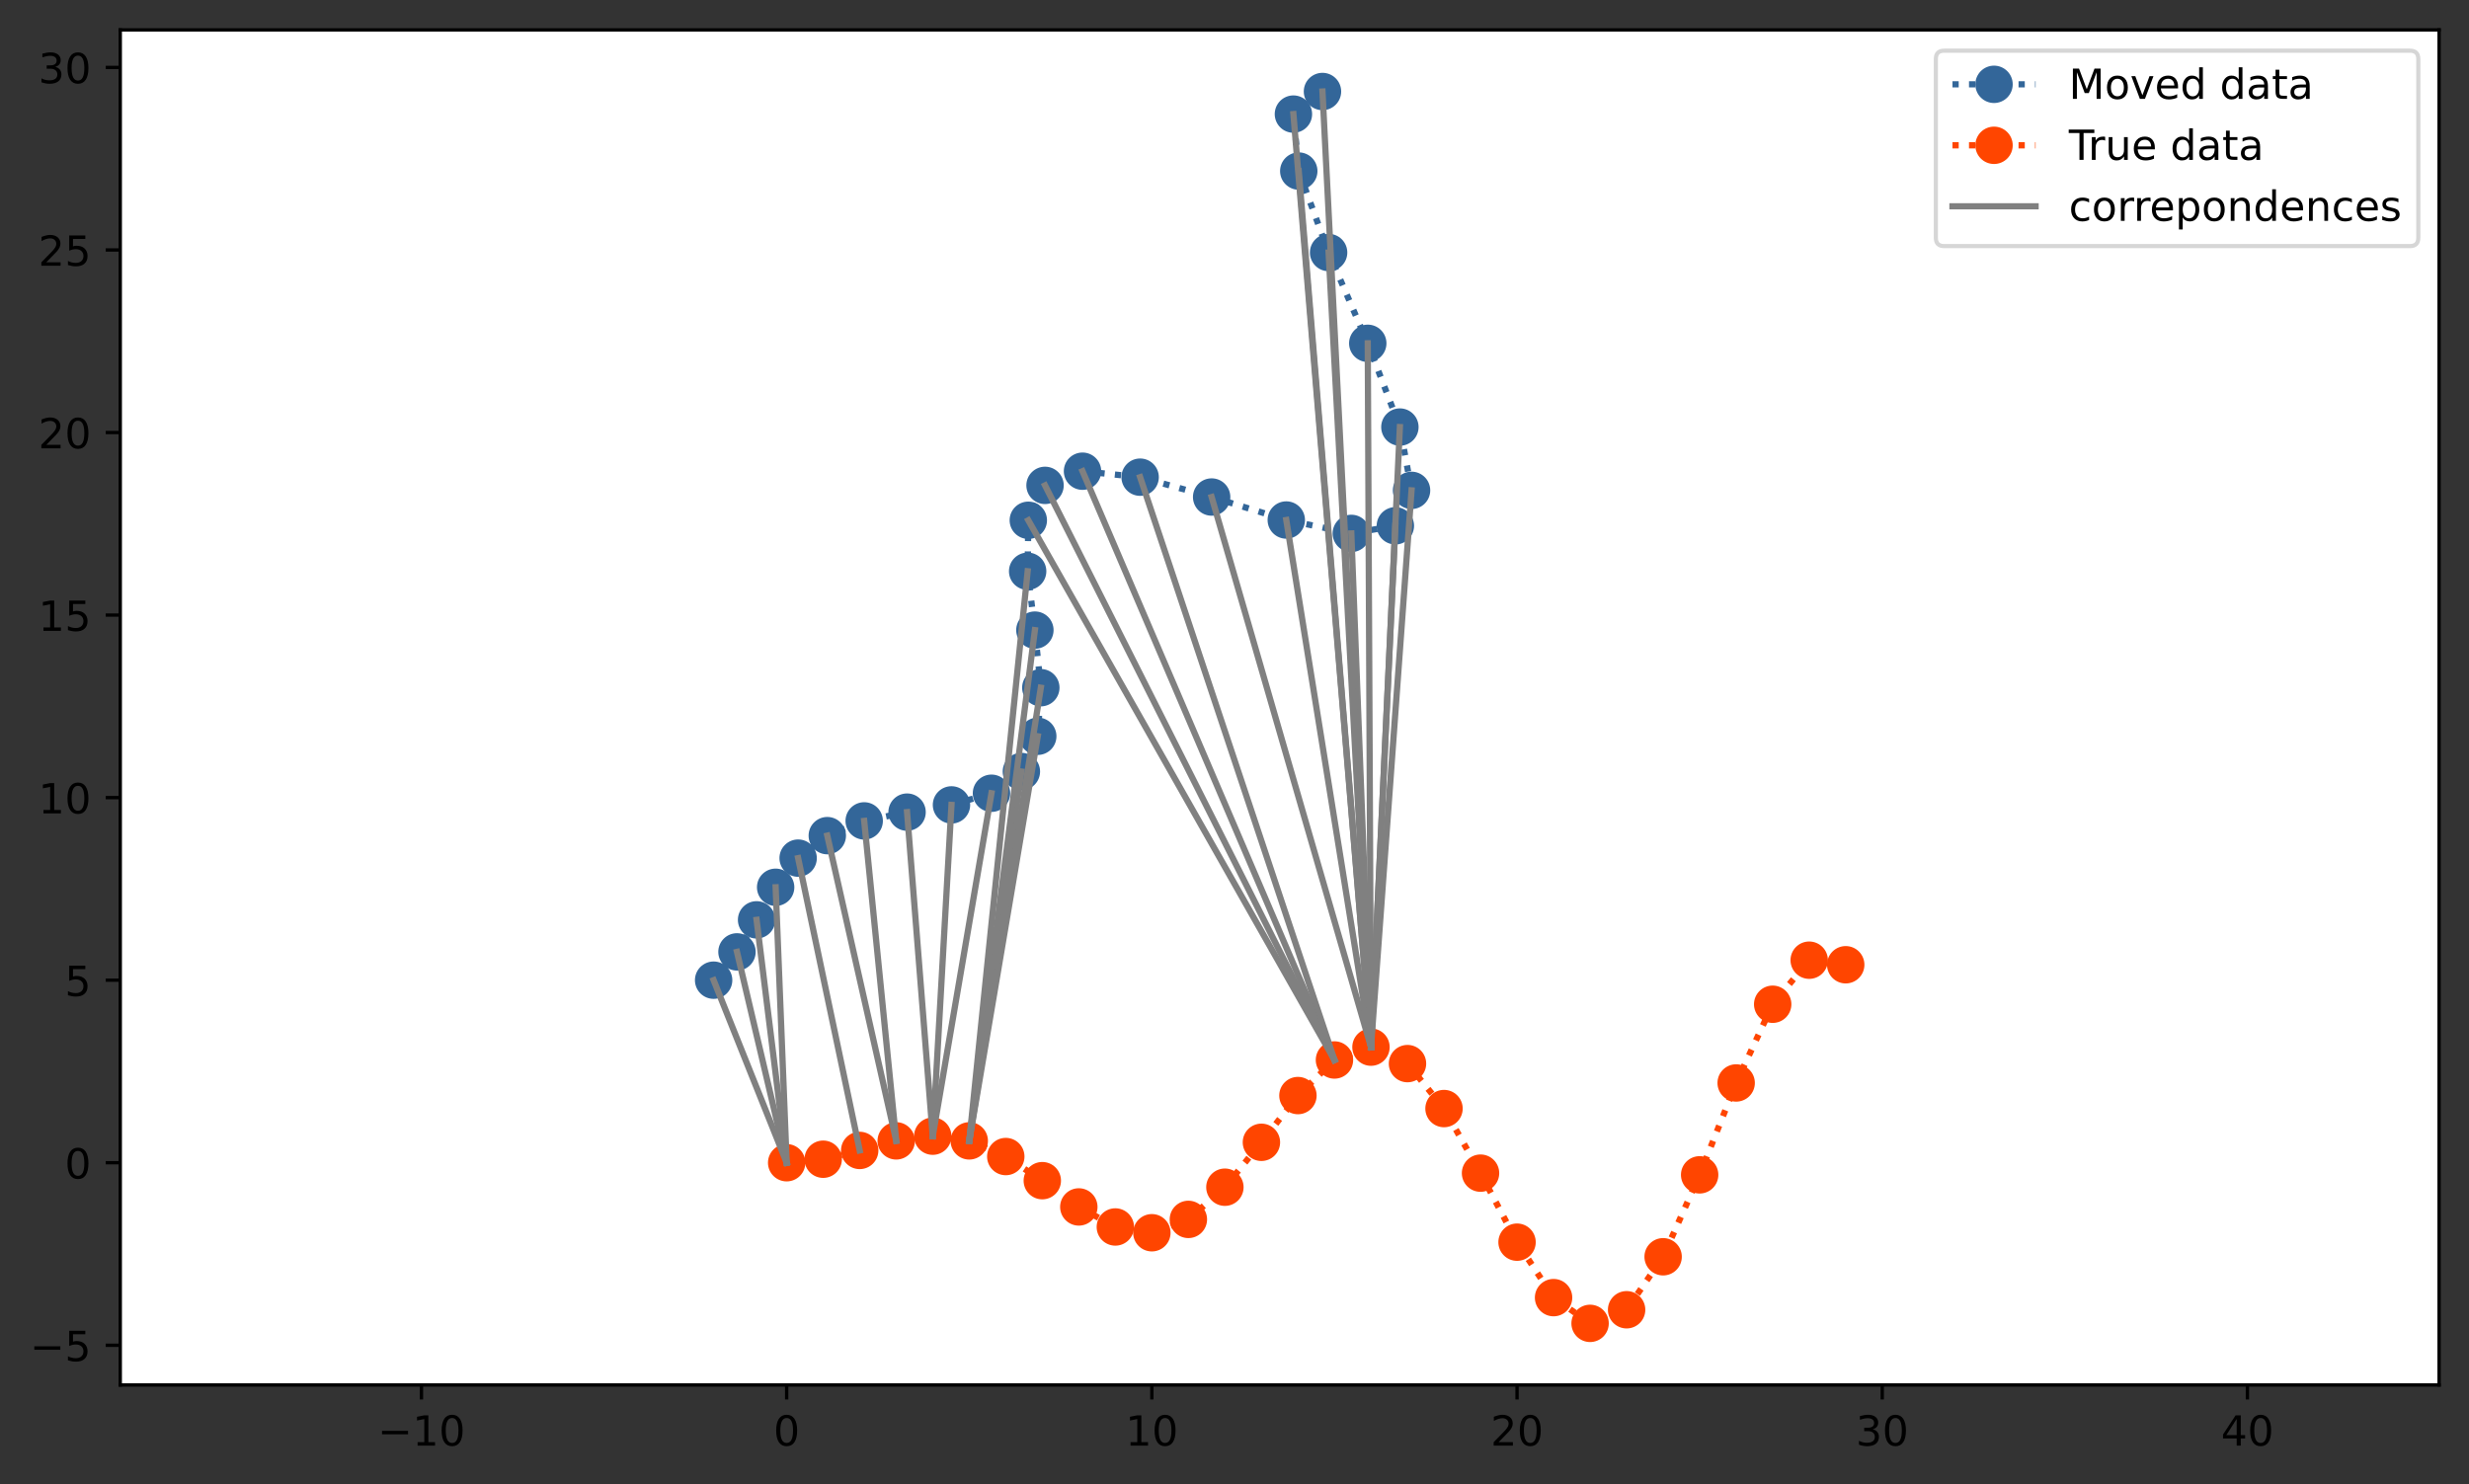 <?xml version="1.0" encoding="utf-8" standalone="no"?>
<!DOCTYPE svg PUBLIC "-//W3C//DTD SVG 1.1//EN"
  "http://www.w3.org/Graphics/SVG/1.1/DTD/svg11.dtd">
<!-- Created with matplotlib (https://matplotlib.org/) -->
<svg height="357.238pt" version="1.1" viewBox="0 0 594.142 357.238" width="594.142pt" xmlns="http://www.w3.org/2000/svg" xmlns:xlink="http://www.w3.org/1999/xlink">
 <rect x="0" y="0" width="594.142" height="357.238" fill="#333333" stroke="none"/>
 <defs>
  <style type="text/css">*{stroke-linecap:butt;stroke-linejoin:round;}</style>
 </defs>
 <g id="figure_1">
  <g id="patch_1">
   <path d="M 0 357.238 
L 594.142 357.238 
L 594.142 0 
L 0 0 
z
" style="fill:none;"/>
  </g>
  <g id="axes_1">
   <g id="patch_2">
    <path d="M 28.942 333.36 
L 586.942 333.36 
L 586.942 7.2 
L 28.942 7.2 
z
" style="fill:#ffffff;"/>
   </g>
   <g id="matplotlib.axis_1">
    <g id="xtick_1">
     <g id="line2d_1">
      <defs>
       <path d="M 0 0 
L 0 3.5 
" id="m532cb3e06d" style="stroke:#000000;stroke-width:0.8;"/>
      </defs>
      <g>
       <use style="stroke:#000000;stroke-width:0.8;" x="101.424" xlink:href="#m532cb3e06d" y="333.36"/>
      </g>
     </g>
     <g id="text_1">
      <!-- −10 -->
      <g transform="translate(90.872 347.958)scale(0.1 -0.1)">
       <defs>
        <path d="M 10.594 35.5 
L 73.188 35.5 
L 73.188 27.203 
L 10.594 27.203 
z
" id="DejaVuSans-8722"/>
        <path d="M 12.406 8.297 
L 28.516 8.297 
L 28.516 63.922 
L 10.984 60.406 
L 10.984 69.391 
L 28.422 72.906 
L 38.281 72.906 
L 38.281 8.297 
L 54.391 8.297 
L 54.391 0 
L 12.406 0 
z
" id="DejaVuSans-49"/>
        <path d="M 31.781 66.406 
Q 24.172 66.406 20.328 58.906 
Q 16.5 51.422 16.5 36.375 
Q 16.5 21.391 20.328 13.891 
Q 24.172 6.391 31.781 6.391 
Q 39.453 6.391 43.281 13.891 
Q 47.125 21.391 47.125 36.375 
Q 47.125 51.422 43.281 58.906 
Q 39.453 66.406 31.781 66.406 
z
M 31.781 74.219 
Q 44.047 74.219 50.516 64.516 
Q 56.984 54.828 56.984 36.375 
Q 56.984 17.969 50.516 8.266 
Q 44.047 -1.422 31.781 -1.422 
Q 19.531 -1.422 13.062 8.266 
Q 6.594 17.969 6.594 36.375 
Q 6.594 54.828 13.062 64.516 
Q 19.531 74.219 31.781 74.219 
z
" id="DejaVuSans-48"/>
       </defs>
       <use xlink:href="#DejaVuSans-8722"/>
       <use x="83.789" xlink:href="#DejaVuSans-49"/>
       <use x="147.412" xlink:href="#DejaVuSans-48"/>
      </g>
     </g>
    </g>
    <g id="xtick_2">
     <g id="line2d_2">
      <g>
       <use style="stroke:#000000;stroke-width:0.8;" x="189.304" xlink:href="#m532cb3e06d" y="333.36"/>
      </g>
     </g>
     <g id="text_2">
      <!-- 0 -->
      <g transform="translate(186.123 347.958)scale(0.1 -0.1)">
       <use xlink:href="#DejaVuSans-48"/>
      </g>
     </g>
    </g>
    <g id="xtick_3">
     <g id="line2d_3">
      <g>
       <use style="stroke:#000000;stroke-width:0.8;" x="277.184" xlink:href="#m532cb3e06d" y="333.36"/>
      </g>
     </g>
     <g id="text_3">
      <!-- 10 -->
      <g transform="translate(270.822 347.958)scale(0.1 -0.1)">
       <use xlink:href="#DejaVuSans-49"/>
       <use x="63.623" xlink:href="#DejaVuSans-48"/>
      </g>
     </g>
    </g>
    <g id="xtick_4">
     <g id="line2d_4">
      <g>
       <use style="stroke:#000000;stroke-width:0.8;" x="365.064" xlink:href="#m532cb3e06d" y="333.36"/>
      </g>
     </g>
     <g id="text_4">
      <!-- 20 -->
      <g transform="translate(358.702 347.958)scale(0.1 -0.1)">
       <defs>
        <path d="M 19.188 8.297 
L 53.609 8.297 
L 53.609 0 
L 7.328 0 
L 7.328 8.297 
Q 12.938 14.109 22.625 23.891 
Q 32.328 33.688 34.812 36.531 
Q 39.547 41.844 41.422 45.531 
Q 43.312 49.219 43.312 52.781 
Q 43.312 58.594 39.234 62.25 
Q 35.156 65.922 28.609 65.922 
Q 23.969 65.922 18.812 64.312 
Q 13.672 62.703 7.812 59.422 
L 7.812 69.391 
Q 13.766 71.781 18.938 73 
Q 24.125 74.219 28.422 74.219 
Q 39.75 74.219 46.484 68.547 
Q 53.219 62.891 53.219 53.422 
Q 53.219 48.922 51.531 44.891 
Q 49.859 40.875 45.406 35.406 
Q 44.188 33.984 37.641 27.219 
Q 31.109 20.453 19.188 8.297 
z
" id="DejaVuSans-50"/>
       </defs>
       <use xlink:href="#DejaVuSans-50"/>
       <use x="63.623" xlink:href="#DejaVuSans-48"/>
      </g>
     </g>
    </g>
    <g id="xtick_5">
     <g id="line2d_5">
      <g>
       <use style="stroke:#000000;stroke-width:0.8;" x="452.944" xlink:href="#m532cb3e06d" y="333.36"/>
      </g>
     </g>
     <g id="text_5">
      <!-- 30 -->
      <g transform="translate(446.582 347.958)scale(0.1 -0.1)">
       <defs>
        <path d="M 40.578 39.312 
Q 47.656 37.797 51.625 33 
Q 55.609 28.219 55.609 21.188 
Q 55.609 10.406 48.188 4.484 
Q 40.766 -1.422 27.094 -1.422 
Q 22.516 -1.422 17.656 -0.516 
Q 12.797 0.391 7.625 2.203 
L 7.625 11.719 
Q 11.719 9.328 16.594 8.109 
Q 21.484 6.891 26.812 6.891 
Q 36.078 6.891 40.938 10.547 
Q 45.797 14.203 45.797 21.188 
Q 45.797 27.641 41.281 31.266 
Q 36.766 34.906 28.719 34.906 
L 20.219 34.906 
L 20.219 43.016 
L 29.109 43.016 
Q 36.375 43.016 40.234 45.922 
Q 44.094 48.828 44.094 54.297 
Q 44.094 59.906 40.109 62.906 
Q 36.141 65.922 28.719 65.922 
Q 24.656 65.922 20.016 65.031 
Q 15.375 64.156 9.812 62.312 
L 9.812 71.094 
Q 15.438 72.656 20.344 73.438 
Q 25.25 74.219 29.594 74.219 
Q 40.828 74.219 47.359 69.109 
Q 53.906 64.016 53.906 55.328 
Q 53.906 49.266 50.438 45.094 
Q 46.969 40.922 40.578 39.312 
z
" id="DejaVuSans-51"/>
       </defs>
       <use xlink:href="#DejaVuSans-51"/>
       <use x="63.623" xlink:href="#DejaVuSans-48"/>
      </g>
     </g>
    </g>
    <g id="xtick_6">
     <g id="line2d_6">
      <g>
       <use style="stroke:#000000;stroke-width:0.8;" x="540.824" xlink:href="#m532cb3e06d" y="333.36"/>
      </g>
     </g>
     <g id="text_6">
      <!-- 40 -->
      <g transform="translate(534.461 347.958)scale(0.1 -0.1)">
       <defs>
        <path d="M 37.797 64.312 
L 12.891 25.391 
L 37.797 25.391 
z
M 35.203 72.906 
L 47.609 72.906 
L 47.609 25.391 
L 58.016 25.391 
L 58.016 17.188 
L 47.609 17.188 
L 47.609 0 
L 37.797 0 
L 37.797 17.188 
L 4.891 17.188 
L 4.891 26.703 
z
" id="DejaVuSans-52"/>
       </defs>
       <use xlink:href="#DejaVuSans-52"/>
       <use x="63.623" xlink:href="#DejaVuSans-48"/>
      </g>
     </g>
    </g>
   </g>
   <g id="matplotlib.axis_2">
    <g id="ytick_1">
     <g id="line2d_7">
      <defs>
       <path d="M 0 0 
L -3.5 0 
" id="m69939d20c0" style="stroke:#000000;stroke-width:0.8;"/>
      </defs>
      <g>
       <use style="stroke:#000000;stroke-width:0.8;" x="28.942" xlink:href="#m69939d20c0" y="323.808"/>
      </g>
     </g>
     <g id="text_7">
      <!-- −5 -->
      <g transform="translate(7.2 327.607)scale(0.1 -0.1)">
       <defs>
        <path d="M 10.797 72.906 
L 49.516 72.906 
L 49.516 64.594 
L 19.828 64.594 
L 19.828 46.734 
Q 21.969 47.469 24.109 47.828 
Q 26.266 48.188 28.422 48.188 
Q 40.625 48.188 47.75 41.5 
Q 54.891 34.812 54.891 23.391 
Q 54.891 11.625 47.562 5.094 
Q 40.234 -1.422 26.906 -1.422 
Q 22.312 -1.422 17.547 -0.641 
Q 12.797 0.141 7.719 1.703 
L 7.719 11.625 
Q 12.109 9.234 16.797 8.062 
Q 21.484 6.891 26.703 6.891 
Q 35.156 6.891 40.078 11.328 
Q 45.016 15.766 45.016 23.391 
Q 45.016 31 40.078 35.438 
Q 35.156 39.891 26.703 39.891 
Q 22.75 39.891 18.812 39.016 
Q 14.891 38.141 10.797 36.281 
z
" id="DejaVuSans-53"/>
       </defs>
       <use xlink:href="#DejaVuSans-8722"/>
       <use x="83.789" xlink:href="#DejaVuSans-53"/>
      </g>
     </g>
    </g>
    <g id="ytick_2">
     <g id="line2d_8">
      <g>
       <use style="stroke:#000000;stroke-width:0.8;" x="28.942" xlink:href="#m69939d20c0" y="279.868"/>
      </g>
     </g>
     <g id="text_8">
      <!-- 0 -->
      <g transform="translate(15.58 283.667)scale(0.1 -0.1)">
       <use xlink:href="#DejaVuSans-48"/>
      </g>
     </g>
    </g>
    <g id="ytick_3">
     <g id="line2d_9">
      <g>
       <use style="stroke:#000000;stroke-width:0.8;" x="28.942" xlink:href="#m69939d20c0" y="235.928"/>
      </g>
     </g>
     <g id="text_9">
      <!-- 5 -->
      <g transform="translate(15.58 239.727)scale(0.1 -0.1)">
       <use xlink:href="#DejaVuSans-53"/>
      </g>
     </g>
    </g>
    <g id="ytick_4">
     <g id="line2d_10">
      <g>
       <use style="stroke:#000000;stroke-width:0.8;" x="28.942" xlink:href="#m69939d20c0" y="191.988"/>
      </g>
     </g>
     <g id="text_10">
      <!-- 10 -->
      <g transform="translate(9.217 195.787)scale(0.1 -0.1)">
       <use xlink:href="#DejaVuSans-49"/>
       <use x="63.623" xlink:href="#DejaVuSans-48"/>
      </g>
     </g>
    </g>
    <g id="ytick_5">
     <g id="line2d_11">
      <g>
       <use style="stroke:#000000;stroke-width:0.8;" x="28.942" xlink:href="#m69939d20c0" y="148.048"/>
      </g>
     </g>
     <g id="text_11">
      <!-- 15 -->
      <g transform="translate(9.217 151.847)scale(0.1 -0.1)">
       <use xlink:href="#DejaVuSans-49"/>
       <use x="63.623" xlink:href="#DejaVuSans-53"/>
      </g>
     </g>
    </g>
    <g id="ytick_6">
     <g id="line2d_12">
      <g>
       <use style="stroke:#000000;stroke-width:0.8;" x="28.942" xlink:href="#m69939d20c0" y="104.108"/>
      </g>
     </g>
     <g id="text_12">
      <!-- 20 -->
      <g transform="translate(9.217 107.907)scale(0.1 -0.1)">
       <use xlink:href="#DejaVuSans-50"/>
       <use x="63.623" xlink:href="#DejaVuSans-48"/>
      </g>
     </g>
    </g>
    <g id="ytick_7">
     <g id="line2d_13">
      <g>
       <use style="stroke:#000000;stroke-width:0.8;" x="28.942" xlink:href="#m69939d20c0" y="60.168"/>
      </g>
     </g>
     <g id="text_13">
      <!-- 25 -->
      <g transform="translate(9.217 63.967)scale(0.1 -0.1)">
       <use xlink:href="#DejaVuSans-50"/>
       <use x="63.623" xlink:href="#DejaVuSans-53"/>
      </g>
     </g>
    </g>
    <g id="ytick_8">
     <g id="line2d_14">
      <g>
       <use style="stroke:#000000;stroke-width:0.8;" x="28.942" xlink:href="#m69939d20c0" y="16.228"/>
      </g>
     </g>
     <g id="text_14">
      <!-- 30 -->
      <g transform="translate(9.217 20.027)scale(0.1 -0.1)">
       <use xlink:href="#DejaVuSans-51"/>
       <use x="63.623" xlink:href="#DejaVuSans-48"/>
      </g>
     </g>
    </g>
   </g>
   <g id="line2d_15">
    <path clip-path="url(#pce41a93b3b)" d="M 171.728 235.928 
L 177.347 229.118 
L 182.065 221.408 
L 186.651 213.567 
L 192.064 206.551 
L 199.08 201.139 
L 207.96 197.591 
L 218.278 195.481 
L 228.965 193.74 
L 238.589 190.935 
L 245.786 185.705 
L 249.728 177.219 
L 250.464 165.526 
L 249.035 151.67 
L 247.294 137.5 
L 247.453 125.231 
L 251.48 116.83 
L 260.497 113.419 
L 274.362 114.856 
L 291.57 119.635 
L 309.532 125.169 
L 325.183 128.392 
L 335.779 126.56 
L 339.676 118.029 
L 336.87 102.795 
L 329.14 82.637 
L 319.717 60.786 
L 312.536 41.177 
L 311.25 27.463 
L 318.241 22.025 
" style="fill:none;stroke:#336699;stroke-dasharray:1.5,2.475;stroke-dashoffset:0;stroke-width:1.5;"/>
    <defs>
     <path d="M 0 4 
C 1.061 4 2.078 3.579 2.828 2.828 
C 3.579 2.078 4 1.061 4 0 
C 4 -1.061 3.579 -2.078 2.828 -2.828 
C 2.078 -3.579 1.061 -4 0 -4 
C -1.061 -4 -2.078 -3.579 -2.828 -2.828 
C -3.579 -2.078 -4 -1.061 -4 0 
C -4 1.061 -3.579 2.078 -2.828 2.828 
C -2.078 3.579 -1.061 4 0 4 
z
" id="m39a6042b7f" style="stroke:#336699;"/>
    </defs>
    <g clip-path="url(#pce41a93b3b)">
     <use style="fill:#336699;stroke:#336699;" x="171.728" xlink:href="#m39a6042b7f" y="235.928"/>
     <use style="fill:#336699;stroke:#336699;" x="177.347" xlink:href="#m39a6042b7f" y="229.118"/>
     <use style="fill:#336699;stroke:#336699;" x="182.065" xlink:href="#m39a6042b7f" y="221.408"/>
     <use style="fill:#336699;stroke:#336699;" x="186.651" xlink:href="#m39a6042b7f" y="213.567"/>
     <use style="fill:#336699;stroke:#336699;" x="192.064" xlink:href="#m39a6042b7f" y="206.551"/>
     <use style="fill:#336699;stroke:#336699;" x="199.08" xlink:href="#m39a6042b7f" y="201.139"/>
     <use style="fill:#336699;stroke:#336699;" x="207.96" xlink:href="#m39a6042b7f" y="197.591"/>
     <use style="fill:#336699;stroke:#336699;" x="218.278" xlink:href="#m39a6042b7f" y="195.481"/>
     <use style="fill:#336699;stroke:#336699;" x="228.965" xlink:href="#m39a6042b7f" y="193.74"/>
     <use style="fill:#336699;stroke:#336699;" x="238.589" xlink:href="#m39a6042b7f" y="190.935"/>
     <use style="fill:#336699;stroke:#336699;" x="245.786" xlink:href="#m39a6042b7f" y="185.705"/>
     <use style="fill:#336699;stroke:#336699;" x="249.728" xlink:href="#m39a6042b7f" y="177.219"/>
     <use style="fill:#336699;stroke:#336699;" x="250.464" xlink:href="#m39a6042b7f" y="165.526"/>
     <use style="fill:#336699;stroke:#336699;" x="249.035" xlink:href="#m39a6042b7f" y="151.67"/>
     <use style="fill:#336699;stroke:#336699;" x="247.294" xlink:href="#m39a6042b7f" y="137.5"/>
     <use style="fill:#336699;stroke:#336699;" x="247.453" xlink:href="#m39a6042b7f" y="125.231"/>
     <use style="fill:#336699;stroke:#336699;" x="251.48" xlink:href="#m39a6042b7f" y="116.83"/>
     <use style="fill:#336699;stroke:#336699;" x="260.497" xlink:href="#m39a6042b7f" y="113.419"/>
     <use style="fill:#336699;stroke:#336699;" x="274.362" xlink:href="#m39a6042b7f" y="114.856"/>
     <use style="fill:#336699;stroke:#336699;" x="291.57" xlink:href="#m39a6042b7f" y="119.635"/>
     <use style="fill:#336699;stroke:#336699;" x="309.532" xlink:href="#m39a6042b7f" y="125.169"/>
     <use style="fill:#336699;stroke:#336699;" x="325.183" xlink:href="#m39a6042b7f" y="128.392"/>
     <use style="fill:#336699;stroke:#336699;" x="335.779" xlink:href="#m39a6042b7f" y="126.56"/>
     <use style="fill:#336699;stroke:#336699;" x="339.676" xlink:href="#m39a6042b7f" y="118.029"/>
     <use style="fill:#336699;stroke:#336699;" x="336.87" xlink:href="#m39a6042b7f" y="102.795"/>
     <use style="fill:#336699;stroke:#336699;" x="329.14" xlink:href="#m39a6042b7f" y="82.637"/>
     <use style="fill:#336699;stroke:#336699;" x="319.717" xlink:href="#m39a6042b7f" y="60.786"/>
     <use style="fill:#336699;stroke:#336699;" x="312.536" xlink:href="#m39a6042b7f" y="41.177"/>
     <use style="fill:#336699;stroke:#336699;" x="311.25" xlink:href="#m39a6042b7f" y="27.463"/>
     <use style="fill:#336699;stroke:#336699;" x="318.241" xlink:href="#m39a6042b7f" y="22.025"/>
    </g>
   </g>
   <g id="line2d_16">
    <path clip-path="url(#pce41a93b3b)" d="M 189.304 279.868 
L 198.092 279.025 
L 206.88 276.91 
L 215.668 274.608 
L 224.456 273.475 
L 233.244 274.608 
L 242.032 278.38 
L 250.82 284.184 
L 259.608 290.509 
L 268.396 295.331 
L 277.184 296.722 
L 285.972 293.508 
L 294.76 285.761 
L 303.548 274.953 
L 312.336 263.702 
L 321.124 255.138 
L 329.912 252.045 
L 338.7 256.01 
L 347.488 266.83 
L 356.276 282.377 
L 365.064 298.991 
L 373.852 312.337 
L 382.64 318.535 
L 391.428 315.258 
L 400.216 302.502 
L 409.004 282.782 
L 417.792 260.667 
L 426.58 241.724 
L 435.368 231.117 
L 444.156 232.216 
" style="fill:none;stroke:#ff4500;stroke-dasharray:1.5,2.475;stroke-dashoffset:0;stroke-width:1.5;"/>
    <defs>
     <path d="M 0 4 
C 1.061 4 2.078 3.579 2.828 2.828 
C 3.579 2.078 4 1.061 4 0 
C 4 -1.061 3.579 -2.078 2.828 -2.828 
C 2.078 -3.579 1.061 -4 0 -4 
C -1.061 -4 -2.078 -3.579 -2.828 -2.828 
C -3.579 -2.078 -4 -1.061 -4 0 
C -4 1.061 -3.579 2.078 -2.828 2.828 
C -2.078 3.579 -1.061 4 0 4 
z
" id="m9cf4ad26f1" style="stroke:#ff4500;"/>
    </defs>
    <g clip-path="url(#pce41a93b3b)">
     <use style="fill:#ff4500;stroke:#ff4500;" x="189.304" xlink:href="#m9cf4ad26f1" y="279.868"/>
     <use style="fill:#ff4500;stroke:#ff4500;" x="198.092" xlink:href="#m9cf4ad26f1" y="279.025"/>
     <use style="fill:#ff4500;stroke:#ff4500;" x="206.88" xlink:href="#m9cf4ad26f1" y="276.91"/>
     <use style="fill:#ff4500;stroke:#ff4500;" x="215.668" xlink:href="#m9cf4ad26f1" y="274.608"/>
     <use style="fill:#ff4500;stroke:#ff4500;" x="224.456" xlink:href="#m9cf4ad26f1" y="273.475"/>
     <use style="fill:#ff4500;stroke:#ff4500;" x="233.244" xlink:href="#m9cf4ad26f1" y="274.608"/>
     <use style="fill:#ff4500;stroke:#ff4500;" x="242.032" xlink:href="#m9cf4ad26f1" y="278.38"/>
     <use style="fill:#ff4500;stroke:#ff4500;" x="250.82" xlink:href="#m9cf4ad26f1" y="284.184"/>
     <use style="fill:#ff4500;stroke:#ff4500;" x="259.608" xlink:href="#m9cf4ad26f1" y="290.509"/>
     <use style="fill:#ff4500;stroke:#ff4500;" x="268.396" xlink:href="#m9cf4ad26f1" y="295.331"/>
     <use style="fill:#ff4500;stroke:#ff4500;" x="277.184" xlink:href="#m9cf4ad26f1" y="296.722"/>
     <use style="fill:#ff4500;stroke:#ff4500;" x="285.972" xlink:href="#m9cf4ad26f1" y="293.508"/>
     <use style="fill:#ff4500;stroke:#ff4500;" x="294.76" xlink:href="#m9cf4ad26f1" y="285.761"/>
     <use style="fill:#ff4500;stroke:#ff4500;" x="303.548" xlink:href="#m9cf4ad26f1" y="274.953"/>
     <use style="fill:#ff4500;stroke:#ff4500;" x="312.336" xlink:href="#m9cf4ad26f1" y="263.702"/>
     <use style="fill:#ff4500;stroke:#ff4500;" x="321.124" xlink:href="#m9cf4ad26f1" y="255.138"/>
     <use style="fill:#ff4500;stroke:#ff4500;" x="329.912" xlink:href="#m9cf4ad26f1" y="252.045"/>
     <use style="fill:#ff4500;stroke:#ff4500;" x="338.7" xlink:href="#m9cf4ad26f1" y="256.01"/>
     <use style="fill:#ff4500;stroke:#ff4500;" x="347.488" xlink:href="#m9cf4ad26f1" y="266.83"/>
     <use style="fill:#ff4500;stroke:#ff4500;" x="356.276" xlink:href="#m9cf4ad26f1" y="282.377"/>
     <use style="fill:#ff4500;stroke:#ff4500;" x="365.064" xlink:href="#m9cf4ad26f1" y="298.991"/>
     <use style="fill:#ff4500;stroke:#ff4500;" x="373.852" xlink:href="#m9cf4ad26f1" y="312.337"/>
     <use style="fill:#ff4500;stroke:#ff4500;" x="382.64" xlink:href="#m9cf4ad26f1" y="318.535"/>
     <use style="fill:#ff4500;stroke:#ff4500;" x="391.428" xlink:href="#m9cf4ad26f1" y="315.258"/>
     <use style="fill:#ff4500;stroke:#ff4500;" x="400.216" xlink:href="#m9cf4ad26f1" y="302.502"/>
     <use style="fill:#ff4500;stroke:#ff4500;" x="409.004" xlink:href="#m9cf4ad26f1" y="282.782"/>
     <use style="fill:#ff4500;stroke:#ff4500;" x="417.792" xlink:href="#m9cf4ad26f1" y="260.667"/>
     <use style="fill:#ff4500;stroke:#ff4500;" x="426.58" xlink:href="#m9cf4ad26f1" y="241.724"/>
     <use style="fill:#ff4500;stroke:#ff4500;" x="435.368" xlink:href="#m9cf4ad26f1" y="231.117"/>
     <use style="fill:#ff4500;stroke:#ff4500;" x="444.156" xlink:href="#m9cf4ad26f1" y="232.216"/>
    </g>
   </g>
   <g id="line2d_17">
    <path clip-path="url(#pce41a93b3b)" d="M 171.728 235.928 
L 189.304 279.868 
" style="fill:none;stroke:#808080;stroke-linecap:square;stroke-width:1.5;"/>
   </g>
   <g id="line2d_18">
    <path clip-path="url(#pce41a93b3b)" d="M 177.347 229.118 
L 189.304 279.868 
" style="fill:none;stroke:#808080;stroke-linecap:square;stroke-width:1.5;"/>
   </g>
   <g id="line2d_19">
    <path clip-path="url(#pce41a93b3b)" d="M 182.065 221.408 
L 189.304 279.868 
" style="fill:none;stroke:#808080;stroke-linecap:square;stroke-width:1.5;"/>
   </g>
   <g id="line2d_20">
    <path clip-path="url(#pce41a93b3b)" d="M 186.651 213.567 
L 189.304 279.868 
" style="fill:none;stroke:#808080;stroke-linecap:square;stroke-width:1.5;"/>
   </g>
   <g id="line2d_21">
    <path clip-path="url(#pce41a93b3b)" d="M 192.064 206.551 
L 206.88 276.91 
" style="fill:none;stroke:#808080;stroke-linecap:square;stroke-width:1.5;"/>
   </g>
   <g id="line2d_22">
    <path clip-path="url(#pce41a93b3b)" d="M 199.08 201.139 
L 215.668 274.608 
" style="fill:none;stroke:#808080;stroke-linecap:square;stroke-width:1.5;"/>
   </g>
   <g id="line2d_23">
    <path clip-path="url(#pce41a93b3b)" d="M 207.96 197.591 
L 215.668 274.608 
" style="fill:none;stroke:#808080;stroke-linecap:square;stroke-width:1.5;"/>
   </g>
   <g id="line2d_24">
    <path clip-path="url(#pce41a93b3b)" d="M 218.278 195.481 
L 224.456 273.475 
" style="fill:none;stroke:#808080;stroke-linecap:square;stroke-width:1.5;"/>
   </g>
   <g id="line2d_25">
    <path clip-path="url(#pce41a93b3b)" d="M 228.965 193.74 
L 224.456 273.475 
" style="fill:none;stroke:#808080;stroke-linecap:square;stroke-width:1.5;"/>
   </g>
   <g id="line2d_26">
    <path clip-path="url(#pce41a93b3b)" d="M 238.589 190.935 
L 224.456 273.475 
" style="fill:none;stroke:#808080;stroke-linecap:square;stroke-width:1.5;"/>
   </g>
   <g id="line2d_27">
    <path clip-path="url(#pce41a93b3b)" d="M 245.786 185.705 
L 233.244 274.608 
" style="fill:none;stroke:#808080;stroke-linecap:square;stroke-width:1.5;"/>
   </g>
   <g id="line2d_28">
    <path clip-path="url(#pce41a93b3b)" d="M 249.728 177.219 
L 233.244 274.608 
" style="fill:none;stroke:#808080;stroke-linecap:square;stroke-width:1.5;"/>
   </g>
   <g id="line2d_29">
    <path clip-path="url(#pce41a93b3b)" d="M 250.464 165.526 
L 233.244 274.608 
" style="fill:none;stroke:#808080;stroke-linecap:square;stroke-width:1.5;"/>
   </g>
   <g id="line2d_30">
    <path clip-path="url(#pce41a93b3b)" d="M 249.035 151.67 
L 233.244 274.608 
" style="fill:none;stroke:#808080;stroke-linecap:square;stroke-width:1.5;"/>
   </g>
   <g id="line2d_31">
    <path clip-path="url(#pce41a93b3b)" d="M 247.294 137.5 
L 233.244 274.608 
" style="fill:none;stroke:#808080;stroke-linecap:square;stroke-width:1.5;"/>
   </g>
   <g id="line2d_32">
    <path clip-path="url(#pce41a93b3b)" d="M 247.453 125.231 
L 321.124 255.138 
" style="fill:none;stroke:#808080;stroke-linecap:square;stroke-width:1.5;"/>
   </g>
   <g id="line2d_33">
    <path clip-path="url(#pce41a93b3b)" d="M 251.48 116.83 
L 321.124 255.138 
" style="fill:none;stroke:#808080;stroke-linecap:square;stroke-width:1.5;"/>
   </g>
   <g id="line2d_34">
    <path clip-path="url(#pce41a93b3b)" d="M 260.497 113.419 
L 321.124 255.138 
" style="fill:none;stroke:#808080;stroke-linecap:square;stroke-width:1.5;"/>
   </g>
   <g id="line2d_35">
    <path clip-path="url(#pce41a93b3b)" d="M 274.362 114.856 
L 321.124 255.138 
" style="fill:none;stroke:#808080;stroke-linecap:square;stroke-width:1.5;"/>
   </g>
   <g id="line2d_36">
    <path clip-path="url(#pce41a93b3b)" d="M 291.57 119.635 
L 329.912 252.045 
" style="fill:none;stroke:#808080;stroke-linecap:square;stroke-width:1.5;"/>
   </g>
   <g id="line2d_37">
    <path clip-path="url(#pce41a93b3b)" d="M 309.532 125.169 
L 329.912 252.045 
" style="fill:none;stroke:#808080;stroke-linecap:square;stroke-width:1.5;"/>
   </g>
   <g id="line2d_38">
    <path clip-path="url(#pce41a93b3b)" d="M 325.183 128.392 
L 329.912 252.045 
" style="fill:none;stroke:#808080;stroke-linecap:square;stroke-width:1.5;"/>
   </g>
   <g id="line2d_39">
    <path clip-path="url(#pce41a93b3b)" d="M 335.779 126.56 
L 329.912 252.045 
" style="fill:none;stroke:#808080;stroke-linecap:square;stroke-width:1.5;"/>
   </g>
   <g id="line2d_40">
    <path clip-path="url(#pce41a93b3b)" d="M 339.676 118.029 
L 329.912 252.045 
" style="fill:none;stroke:#808080;stroke-linecap:square;stroke-width:1.5;"/>
   </g>
   <g id="line2d_41">
    <path clip-path="url(#pce41a93b3b)" d="M 336.87 102.795 
L 329.912 252.045 
" style="fill:none;stroke:#808080;stroke-linecap:square;stroke-width:1.5;"/>
   </g>
   <g id="line2d_42">
    <path clip-path="url(#pce41a93b3b)" d="M 329.14 82.637 
L 329.912 252.045 
" style="fill:none;stroke:#808080;stroke-linecap:square;stroke-width:1.5;"/>
   </g>
   <g id="line2d_43">
    <path clip-path="url(#pce41a93b3b)" d="M 319.717 60.786 
L 329.912 252.045 
" style="fill:none;stroke:#808080;stroke-linecap:square;stroke-width:1.5;"/>
   </g>
   <g id="line2d_44">
    <path clip-path="url(#pce41a93b3b)" d="M 312.536 41.177 
L 329.912 252.045 
" style="fill:none;stroke:#808080;stroke-linecap:square;stroke-width:1.5;"/>
   </g>
   <g id="line2d_45">
    <path clip-path="url(#pce41a93b3b)" d="M 311.25 27.463 
L 329.912 252.045 
" style="fill:none;stroke:#808080;stroke-linecap:square;stroke-width:1.5;"/>
   </g>
   <g id="line2d_46">
    <path clip-path="url(#pce41a93b3b)" d="M 318.241 22.025 
L 329.912 252.045 
" style="fill:none;stroke:#808080;stroke-linecap:square;stroke-width:1.5;"/>
   </g>
   <g id="patch_3">
    <path d="M 28.942 333.36 
L 28.942 7.2 
" style="fill:none;stroke:#000000;stroke-linecap:square;stroke-linejoin:miter;stroke-width:0.8;"/>
   </g>
   <g id="patch_4">
    <path d="M 586.942 333.36 
L 586.942 7.2 
" style="fill:none;stroke:#000000;stroke-linecap:square;stroke-linejoin:miter;stroke-width:0.8;"/>
   </g>
   <g id="patch_5">
    <path d="M 28.942 333.36 
L 586.942 333.36 
" style="fill:none;stroke:#000000;stroke-linecap:square;stroke-linejoin:miter;stroke-width:0.8;"/>
   </g>
   <g id="patch_6">
    <path d="M 28.942 7.2 
L 586.942 7.2 
" style="fill:none;stroke:#000000;stroke-linecap:square;stroke-linejoin:miter;stroke-width:0.8;"/>
   </g>
   <g id="legend_1">
    <g id="patch_7">
     <path d="M 467.845 59.234 
L 579.942 59.234 
Q 581.942 59.234 581.942 57.234 
L 581.942 14.2 
Q 581.942 12.2 579.942 12.2 
L 467.845 12.2 
Q 465.845 12.2 465.845 14.2 
L 465.845 57.234 
Q 465.845 59.234 467.845 59.234 
z
" style="fill:#ffffff;opacity:0.8;stroke:#cccccc;stroke-linejoin:miter;"/>
    </g>
    <g id="line2d_47">
     <path d="M 469.845 20.298 
L 489.845 20.298 
" style="fill:none;stroke:#336699;stroke-dasharray:1.5,2.475;stroke-dashoffset:0;stroke-width:1.5;"/>
    </g>
    <g id="line2d_48">
     <g>
      <use style="fill:#336699;stroke:#336699;" x="479.845" xlink:href="#m39a6042b7f" y="20.298"/>
     </g>
    </g>
    <g id="text_15">
     <!-- Moved data -->
     <g transform="translate(497.845 23.798)scale(0.1 -0.1)">
      <defs>
       <path d="M 9.812 72.906 
L 24.516 72.906 
L 43.109 23.297 
L 61.812 72.906 
L 76.516 72.906 
L 76.516 0 
L 66.891 0 
L 66.891 64.016 
L 48.094 14.016 
L 38.188 14.016 
L 19.391 64.016 
L 19.391 0 
L 9.812 0 
z
" id="DejaVuSans-77"/>
       <path d="M 30.609 48.391 
Q 23.391 48.391 19.188 42.75 
Q 14.984 37.109 14.984 27.297 
Q 14.984 17.484 19.156 11.844 
Q 23.344 6.203 30.609 6.203 
Q 37.797 6.203 41.984 11.859 
Q 46.188 17.531 46.188 27.297 
Q 46.188 37.016 41.984 42.703 
Q 37.797 48.391 30.609 48.391 
z
M 30.609 56 
Q 42.328 56 49.016 48.375 
Q 55.719 40.766 55.719 27.297 
Q 55.719 13.875 49.016 6.219 
Q 42.328 -1.422 30.609 -1.422 
Q 18.844 -1.422 12.172 6.219 
Q 5.516 13.875 5.516 27.297 
Q 5.516 40.766 12.172 48.375 
Q 18.844 56 30.609 56 
z
" id="DejaVuSans-111"/>
       <path d="M 2.984 54.688 
L 12.5 54.688 
L 29.594 8.797 
L 46.688 54.688 
L 56.203 54.688 
L 35.688 0 
L 23.484 0 
z
" id="DejaVuSans-118"/>
       <path d="M 56.203 29.594 
L 56.203 25.203 
L 14.891 25.203 
Q 15.484 15.922 20.484 11.062 
Q 25.484 6.203 34.422 6.203 
Q 39.594 6.203 44.453 7.469 
Q 49.312 8.734 54.109 11.281 
L 54.109 2.781 
Q 49.266 0.734 44.188 -0.344 
Q 39.109 -1.422 33.891 -1.422 
Q 20.797 -1.422 13.156 6.188 
Q 5.516 13.812 5.516 26.812 
Q 5.516 40.234 12.766 48.109 
Q 20.016 56 32.328 56 
Q 43.359 56 49.781 48.891 
Q 56.203 41.797 56.203 29.594 
z
M 47.219 32.234 
Q 47.125 39.594 43.094 43.984 
Q 39.062 48.391 32.422 48.391 
Q 24.906 48.391 20.391 44.141 
Q 15.875 39.891 15.188 32.172 
z
" id="DejaVuSans-101"/>
       <path d="M 45.406 46.391 
L 45.406 75.984 
L 54.391 75.984 
L 54.391 0 
L 45.406 0 
L 45.406 8.203 
Q 42.578 3.328 38.25 0.953 
Q 33.938 -1.422 27.875 -1.422 
Q 17.969 -1.422 11.734 6.484 
Q 5.516 14.406 5.516 27.297 
Q 5.516 40.188 11.734 48.094 
Q 17.969 56 27.875 56 
Q 33.938 56 38.25 53.625 
Q 42.578 51.266 45.406 46.391 
z
M 14.797 27.297 
Q 14.797 17.391 18.875 11.75 
Q 22.953 6.109 30.078 6.109 
Q 37.203 6.109 41.297 11.75 
Q 45.406 17.391 45.406 27.297 
Q 45.406 37.203 41.297 42.844 
Q 37.203 48.484 30.078 48.484 
Q 22.953 48.484 18.875 42.844 
Q 14.797 37.203 14.797 27.297 
z
" id="DejaVuSans-100"/>
       <path id="DejaVuSans-32"/>
       <path d="M 34.281 27.484 
Q 23.391 27.484 19.188 25 
Q 14.984 22.516 14.984 16.5 
Q 14.984 11.719 18.141 8.906 
Q 21.297 6.109 26.703 6.109 
Q 34.188 6.109 38.703 11.406 
Q 43.219 16.703 43.219 25.484 
L 43.219 27.484 
z
M 52.203 31.203 
L 52.203 0 
L 43.219 0 
L 43.219 8.297 
Q 40.141 3.328 35.547 0.953 
Q 30.953 -1.422 24.312 -1.422 
Q 15.922 -1.422 10.953 3.297 
Q 6 8.016 6 15.922 
Q 6 25.141 12.172 29.828 
Q 18.359 34.516 30.609 34.516 
L 43.219 34.516 
L 43.219 35.406 
Q 43.219 41.609 39.141 45 
Q 35.062 48.391 27.688 48.391 
Q 23 48.391 18.547 47.266 
Q 14.109 46.141 10.016 43.891 
L 10.016 52.203 
Q 14.938 54.109 19.578 55.047 
Q 24.219 56 28.609 56 
Q 40.484 56 46.344 49.844 
Q 52.203 43.703 52.203 31.203 
z
" id="DejaVuSans-97"/>
       <path d="M 18.312 70.219 
L 18.312 54.688 
L 36.812 54.688 
L 36.812 47.703 
L 18.312 47.703 
L 18.312 18.016 
Q 18.312 11.328 20.141 9.422 
Q 21.969 7.516 27.594 7.516 
L 36.812 7.516 
L 36.812 0 
L 27.594 0 
Q 17.188 0 13.234 3.875 
Q 9.281 7.766 9.281 18.016 
L 9.281 47.703 
L 2.688 47.703 
L 2.688 54.688 
L 9.281 54.688 
L 9.281 70.219 
z
" id="DejaVuSans-116"/>
      </defs>
      <use xlink:href="#DejaVuSans-77"/>
      <use x="86.279" xlink:href="#DejaVuSans-111"/>
      <use x="147.461" xlink:href="#DejaVuSans-118"/>
      <use x="206.641" xlink:href="#DejaVuSans-101"/>
      <use x="268.164" xlink:href="#DejaVuSans-100"/>
      <use x="331.641" xlink:href="#DejaVuSans-32"/>
      <use x="363.428" xlink:href="#DejaVuSans-100"/>
      <use x="426.904" xlink:href="#DejaVuSans-97"/>
      <use x="488.184" xlink:href="#DejaVuSans-116"/>
      <use x="527.393" xlink:href="#DejaVuSans-97"/>
     </g>
    </g>
    <g id="line2d_49">
     <path d="M 469.845 34.977 
L 489.845 34.977 
" style="fill:none;stroke:#ff4500;stroke-dasharray:1.5,2.475;stroke-dashoffset:0;stroke-width:1.5;"/>
    </g>
    <g id="line2d_50">
     <g>
      <use style="fill:#ff4500;stroke:#ff4500;" x="479.845" xlink:href="#m9cf4ad26f1" y="34.977"/>
     </g>
    </g>
    <g id="text_16">
     <!-- True data -->
     <g transform="translate(497.845 38.477)scale(0.1 -0.1)">
      <defs>
       <path d="M -0.297 72.906 
L 61.375 72.906 
L 61.375 64.594 
L 35.5 64.594 
L 35.5 0 
L 25.594 0 
L 25.594 64.594 
L -0.297 64.594 
z
" id="DejaVuSans-84"/>
       <path d="M 41.109 46.297 
Q 39.594 47.172 37.812 47.578 
Q 36.031 48 33.891 48 
Q 26.266 48 22.188 43.047 
Q 18.109 38.094 18.109 28.812 
L 18.109 0 
L 9.078 0 
L 9.078 54.688 
L 18.109 54.688 
L 18.109 46.188 
Q 20.953 51.172 25.484 53.578 
Q 30.031 56 36.531 56 
Q 37.453 56 38.578 55.875 
Q 39.703 55.766 41.062 55.516 
z
" id="DejaVuSans-114"/>
       <path d="M 8.5 21.578 
L 8.5 54.688 
L 17.484 54.688 
L 17.484 21.922 
Q 17.484 14.156 20.5 10.266 
Q 23.531 6.391 29.594 6.391 
Q 36.859 6.391 41.078 11.031 
Q 45.312 15.672 45.312 23.688 
L 45.312 54.688 
L 54.297 54.688 
L 54.297 0 
L 45.312 0 
L 45.312 8.406 
Q 42.047 3.422 37.719 1 
Q 33.406 -1.422 27.688 -1.422 
Q 18.266 -1.422 13.375 4.438 
Q 8.5 10.297 8.5 21.578 
z
M 31.109 56 
z
" id="DejaVuSans-117"/>
      </defs>
      <use xlink:href="#DejaVuSans-84"/>
      <use x="46.334" xlink:href="#DejaVuSans-114"/>
      <use x="87.447" xlink:href="#DejaVuSans-117"/>
      <use x="150.826" xlink:href="#DejaVuSans-101"/>
      <use x="212.35" xlink:href="#DejaVuSans-32"/>
      <use x="244.137" xlink:href="#DejaVuSans-100"/>
      <use x="307.613" xlink:href="#DejaVuSans-97"/>
      <use x="368.893" xlink:href="#DejaVuSans-116"/>
      <use x="408.102" xlink:href="#DejaVuSans-97"/>
     </g>
    </g>
    <g id="line2d_51">
     <path d="M 469.845 49.655 
L 489.845 49.655 
" style="fill:none;stroke:#808080;stroke-linecap:square;stroke-width:1.5;"/>
    </g>
    <g id="line2d_52"/>
    <g id="text_17">
     <!-- correpondences -->
     <g transform="translate(497.845 53.155)scale(0.1 -0.1)">
      <defs>
       <path d="M 48.781 52.594 
L 48.781 44.188 
Q 44.969 46.297 41.141 47.344 
Q 37.312 48.391 33.406 48.391 
Q 24.656 48.391 19.812 42.844 
Q 14.984 37.312 14.984 27.297 
Q 14.984 17.281 19.812 11.734 
Q 24.656 6.203 33.406 6.203 
Q 37.312 6.203 41.141 7.25 
Q 44.969 8.297 48.781 10.406 
L 48.781 2.094 
Q 45.016 0.344 40.984 -0.531 
Q 36.969 -1.422 32.422 -1.422 
Q 20.062 -1.422 12.781 6.344 
Q 5.516 14.109 5.516 27.297 
Q 5.516 40.672 12.859 48.328 
Q 20.219 56 33.016 56 
Q 37.156 56 41.109 55.141 
Q 45.062 54.297 48.781 52.594 
z
" id="DejaVuSans-99"/>
       <path d="M 18.109 8.203 
L 18.109 -20.797 
L 9.078 -20.797 
L 9.078 54.688 
L 18.109 54.688 
L 18.109 46.391 
Q 20.953 51.266 25.266 53.625 
Q 29.594 56 35.594 56 
Q 45.562 56 51.781 48.094 
Q 58.016 40.188 58.016 27.297 
Q 58.016 14.406 51.781 6.484 
Q 45.562 -1.422 35.594 -1.422 
Q 29.594 -1.422 25.266 0.953 
Q 20.953 3.328 18.109 8.203 
z
M 48.688 27.297 
Q 48.688 37.203 44.609 42.844 
Q 40.531 48.484 33.406 48.484 
Q 26.266 48.484 22.188 42.844 
Q 18.109 37.203 18.109 27.297 
Q 18.109 17.391 22.188 11.75 
Q 26.266 6.109 33.406 6.109 
Q 40.531 6.109 44.609 11.75 
Q 48.688 17.391 48.688 27.297 
z
" id="DejaVuSans-112"/>
       <path d="M 54.891 33.016 
L 54.891 0 
L 45.906 0 
L 45.906 32.719 
Q 45.906 40.484 42.875 44.328 
Q 39.844 48.188 33.797 48.188 
Q 26.516 48.188 22.312 43.547 
Q 18.109 38.922 18.109 30.906 
L 18.109 0 
L 9.078 0 
L 9.078 54.688 
L 18.109 54.688 
L 18.109 46.188 
Q 21.344 51.125 25.703 53.562 
Q 30.078 56 35.797 56 
Q 45.219 56 50.047 50.172 
Q 54.891 44.344 54.891 33.016 
z
" id="DejaVuSans-110"/>
       <path d="M 44.281 53.078 
L 44.281 44.578 
Q 40.484 46.531 36.375 47.5 
Q 32.281 48.484 27.875 48.484 
Q 21.188 48.484 17.844 46.438 
Q 14.5 44.391 14.5 40.281 
Q 14.5 37.156 16.891 35.375 
Q 19.281 33.594 26.516 31.984 
L 29.594 31.297 
Q 39.156 29.25 43.188 25.516 
Q 47.219 21.781 47.219 15.094 
Q 47.219 7.469 41.188 3.016 
Q 35.156 -1.422 24.609 -1.422 
Q 20.219 -1.422 15.453 -0.562 
Q 10.688 0.297 5.422 2 
L 5.422 11.281 
Q 10.406 8.688 15.234 7.391 
Q 20.062 6.109 24.812 6.109 
Q 31.156 6.109 34.562 8.281 
Q 37.984 10.453 37.984 14.406 
Q 37.984 18.062 35.516 20.016 
Q 33.062 21.969 24.703 23.781 
L 21.578 24.516 
Q 13.234 26.266 9.516 29.906 
Q 5.812 33.547 5.812 39.891 
Q 5.812 47.609 11.281 51.797 
Q 16.75 56 26.812 56 
Q 31.781 56 36.172 55.266 
Q 40.578 54.547 44.281 53.078 
z
" id="DejaVuSans-115"/>
      </defs>
      <use xlink:href="#DejaVuSans-99"/>
      <use x="54.98" xlink:href="#DejaVuSans-111"/>
      <use x="116.162" xlink:href="#DejaVuSans-114"/>
      <use x="155.525" xlink:href="#DejaVuSans-114"/>
      <use x="194.389" xlink:href="#DejaVuSans-101"/>
      <use x="255.912" xlink:href="#DejaVuSans-112"/>
      <use x="319.389" xlink:href="#DejaVuSans-111"/>
      <use x="380.57" xlink:href="#DejaVuSans-110"/>
      <use x="443.949" xlink:href="#DejaVuSans-100"/>
      <use x="507.426" xlink:href="#DejaVuSans-101"/>
      <use x="568.949" xlink:href="#DejaVuSans-110"/>
      <use x="632.328" xlink:href="#DejaVuSans-99"/>
      <use x="687.309" xlink:href="#DejaVuSans-101"/>
      <use x="748.832" xlink:href="#DejaVuSans-115"/>
     </g>
    </g>
   </g>
  </g>
 </g>
 <defs>
  <clipPath id="pce41a93b3b">
   <rect height="326.16" width="558" x="28.942" y="7.2"/>
  </clipPath>
 </defs>
</svg>
